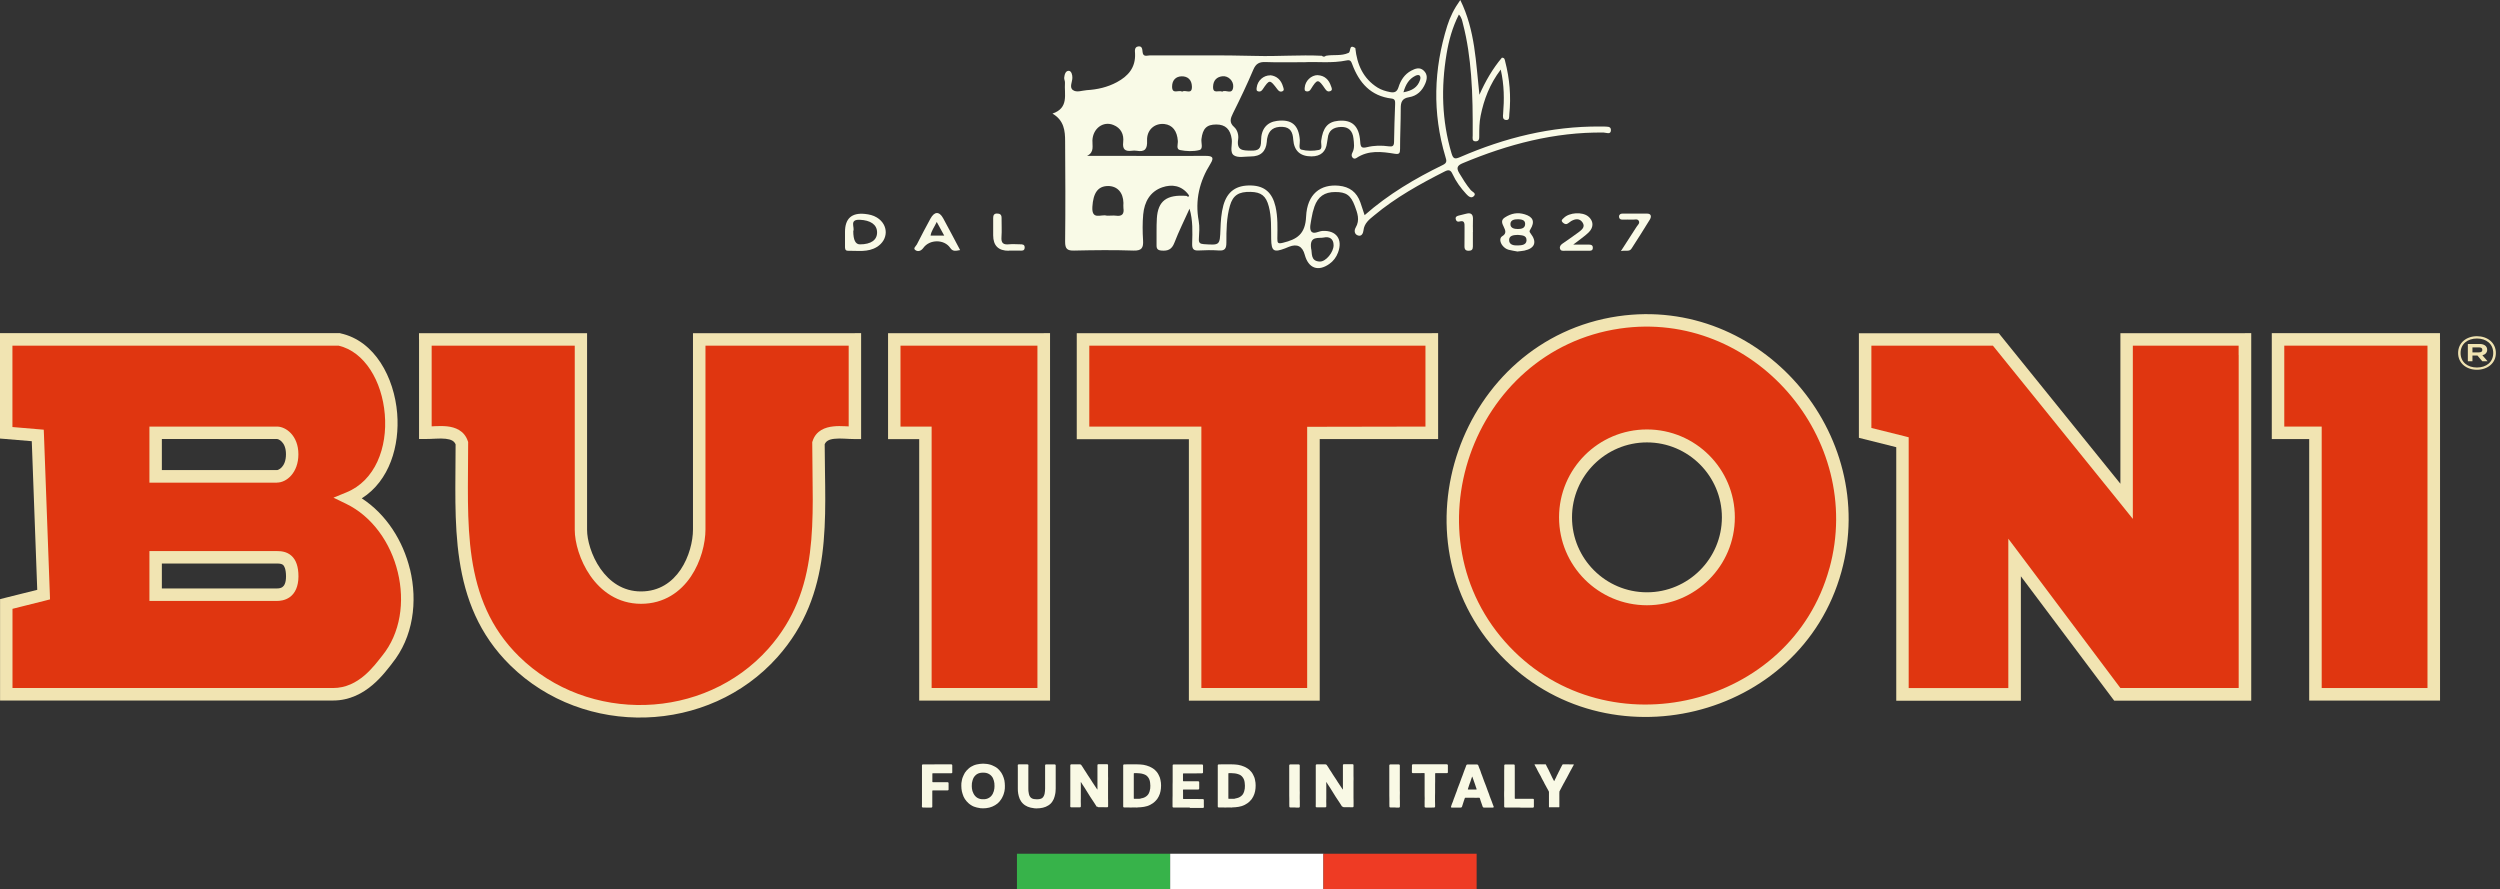 <?xml version="1.0" encoding="UTF-8"?>
<svg xmlns="http://www.w3.org/2000/svg" width="371" height="132" viewBox="0 0 371 132" fill="none">
  <rect x="0" y="0" width="371" height="132" fill="#333333" stroke="none"/>
  <g clip-path="url(#clip0_207_1690)">
    <path d="M201.13 7.138C201.383 9.585 202.297 11.656 204.425 12.995C204.997 13.349 205.648 13.544 206.313 13.669C206.93 13.784 207.319 13.646 207.536 12.947C207.856 11.906 208.441 11.014 209.425 10.487C210.031 10.167 210.693 9.915 211.29 10.487C211.862 11.036 211.805 11.688 211.52 12.375C211.063 13.484 210.261 14.241 209.117 14.423C208.088 14.583 207.859 15.132 207.871 16.081C207.871 18.094 207.769 20.097 207.769 22.11C207.769 22.75 207.644 22.922 206.992 22.82C205.036 22.5 203.068 22.248 201.273 23.462C201.078 23.586 200.861 23.564 200.713 23.381C200.531 23.152 200.563 22.902 200.691 22.66C201.058 21.973 200.931 21.229 200.851 20.519C200.726 19.443 200.141 18.804 199.01 18.839C197.911 18.874 197.144 19.318 197.032 20.544C197.01 20.762 196.952 20.966 196.93 21.174C196.77 22.522 196.003 23.202 194.629 23.209C192.944 23.209 192.04 22.378 191.917 20.714C191.85 19.663 191.528 18.884 190.316 18.826C189.023 18.769 188.281 19.306 188.051 20.532C188.016 20.704 188.006 20.874 187.994 21.046C187.864 22.503 187.06 23.227 185.581 23.219C184.747 23.219 183.728 23.459 183.121 23.059C182.447 22.612 182.904 21.481 182.789 20.647C182.594 19.193 181.862 18.474 180.501 18.474C179.06 18.474 178.488 19.068 178.293 20.647C178.226 21.206 178.603 22.11 177.984 22.27C177.08 22.5 176.051 22.453 175.124 22.27C174.495 22.155 174.827 21.389 174.792 20.922C174.689 19.436 174.003 18.541 172.789 18.404C171.348 18.254 170.156 19.273 170.226 20.864C170.284 22.133 169.884 22.58 168.693 22.375C168.453 22.33 168.188 22.34 167.939 22.375C166.99 22.49 166.555 22.18 166.68 21.106C166.817 19.94 166.348 18.991 165.226 18.544C163.715 17.927 162.194 19.058 162.115 20.822C162.08 21.633 162.434 22.607 161.313 23.132H166.907C170.888 23.132 174.882 23.167 178.863 23.132C179.834 23.132 180.259 23.292 179.639 24.288C178.004 26.895 177.317 29.7 177.889 32.8C178.049 33.669 177.956 34.595 177.911 35.487C177.889 36.071 178.116 36.184 178.633 36.231C181.036 36.391 181.023 36.413 181.115 34.023C181.16 32.822 181.23 31.633 181.55 30.467C182.134 28.396 183.473 27.448 185.703 27.527C187.671 27.595 188.803 28.591 189.285 30.649C189.639 32.205 189.582 33.796 189.559 35.374C189.547 36.084 189.652 36.209 190.394 36.026C192.452 35.522 193.71 34.768 193.825 32.148C193.975 28.796 195.953 27.298 198.688 27.56C200.279 27.72 201.343 28.509 201.88 30.042C202.084 30.637 202.279 31.231 202.509 31.93C206.055 28.809 210.001 26.486 214.132 24.473C214.797 24.153 214.659 23.799 214.499 23.262C212.554 16.753 212.749 10.267 214.774 3.826C215.186 2.522 215.781 1.299 216.707 0.005C218.928 4.513 219.017 9.293 219.544 14.063C220.436 12.05 221.512 10.185 222.884 8.561C223.318 8.561 223.296 8.881 223.363 9.098C224.037 11.683 224.255 14.316 223.98 16.98C223.945 17.323 224.06 17.872 223.475 17.805C222.961 17.747 223.028 17.278 223.063 16.891C223.236 14.763 223.236 12.657 222.709 10.325C221.073 12.488 220.214 14.753 219.724 17.188C219.529 18.159 219.519 19.143 219.519 20.127C219.519 20.517 219.542 20.962 219.005 20.974C218.398 20.986 218.548 20.459 218.548 20.127C218.56 17.13 218.548 14.133 218.308 11.146C218.103 8.584 217.759 6.044 217.107 3.551C216.992 3.117 216.947 2.637 216.5 2.155C215.538 4.053 215.001 5.999 214.669 8.012C213.845 12.977 213.96 17.885 215.401 22.735C215.663 23.639 215.938 23.626 216.695 23.307C223.331 20.434 230.204 18.719 237.459 18.776C237.631 18.776 237.791 18.764 237.963 18.776C238.398 18.821 239.072 18.674 239.062 19.303C239.062 20.035 238.353 19.68 237.986 19.67C230.688 19.578 223.79 21.409 217.084 24.211C216.25 24.553 216.088 24.92 216.557 25.697C217.084 26.578 217.609 27.435 218.273 28.224C218.478 28.464 219.12 28.671 218.743 29.083C218.343 29.518 217.909 29.141 217.576 28.774C216.765 27.892 216.065 26.933 215.563 25.844C215.289 25.237 215.004 25.135 214.42 25.432C210.736 27.298 207.122 29.298 203.918 31.975C203.208 32.56 202.454 33.119 202.339 34.196C202.294 34.595 202.077 35.122 201.537 34.95C200.978 34.778 200.931 34.196 201.183 33.771C201.847 32.65 201.435 31.608 201.058 30.579C200.451 28.956 199.764 28.486 198.128 28.496C196.572 28.496 195.588 29.171 195.061 30.659C194.867 31.219 194.719 31.803 194.627 32.398C194.535 33.027 194.295 33.816 194.547 34.273C194.889 34.867 195.656 34.308 196.24 34.273C198.298 34.148 199.307 35.509 198.563 37.477C198.301 38.174 197.876 38.746 197.269 39.171C195.598 40.349 194.17 39.81 193.63 37.822C193.288 36.541 192.507 36.141 191.285 36.621C191.09 36.701 190.896 36.793 190.701 36.861C189.02 37.502 188.675 37.273 188.643 35.477C188.608 33.853 188.713 32.218 188.288 30.627C187.876 29.071 187.167 28.511 185.588 28.476C183.838 28.431 182.969 28.968 182.522 30.524C182.007 32.31 181.995 34.163 181.995 35.991C181.995 36.85 181.8 37.238 180.886 37.17C179.879 37.103 178.873 37.113 177.866 37.17C177.055 37.215 176.895 36.883 176.917 36.119C176.962 34.425 177.042 32.722 176.528 30.971C175.773 32.652 174.937 34.311 174.275 36.039C173.885 37.045 173.291 37.263 172.354 37.183C171.805 37.138 171.622 36.92 171.632 36.394C171.655 35.067 171.598 33.739 171.677 32.413C171.837 29.805 173.141 28.844 176.093 29.073C176.208 29.176 176.345 29.246 176.46 29.108C176.483 29.073 176.393 28.936 176.345 28.846C175.316 27.52 173.92 27.313 172.489 27.795C170.671 28.424 169.824 29.957 169.652 31.821C169.537 33.089 169.55 34.383 169.63 35.664C169.697 36.786 169.435 37.22 168.211 37.185C165.281 37.083 162.342 37.118 159.402 37.185C158.396 37.208 158.054 36.955 158.064 35.846C158.121 30.881 158.099 25.929 158.064 20.964C158.064 19.408 157.914 17.865 156.188 16.858C158.67 16.011 157.916 13.986 158.041 12.293C158.064 12.04 157.904 11.778 157.926 11.538C157.971 11.081 158.121 10.487 158.613 10.509C159.003 10.532 159.15 11.116 159.14 11.538C159.14 12.155 158.661 12.944 159.21 13.357C159.769 13.781 160.584 13.427 161.28 13.379C162.849 13.287 164.357 12.944 165.753 12.19C167.412 11.299 168.546 10.027 168.441 7.935C168.418 7.535 168.338 6.985 168.898 6.893C169.505 6.791 169.515 7.305 169.562 7.74C169.642 8.516 170.259 8.219 170.648 8.219C175.888 8.254 181.138 8.152 186.378 8.299C189.637 8.392 192.899 8.117 196.158 8.277C196.363 8.449 196.557 8.459 196.765 8.277C197.874 8.072 199.042 8.344 200.106 7.855C200.519 7.717 200.129 6.493 201.09 7.11L201.135 7.145L201.13 7.138ZM193.466 9.231C191.325 9.231 189.564 9.276 187.814 9.208C186.9 9.173 186.383 9.426 185.996 10.33C185.069 12.525 184.04 14.678 182.976 16.806C182.586 17.595 182.382 18.189 183.171 18.876C183.628 19.288 183.835 20.032 183.743 20.662C183.481 22.355 184.43 22.333 185.631 22.355C186.752 22.378 187.142 22.093 187.142 20.892C187.142 19.096 188.046 18.124 189.51 17.939C191.695 17.665 192.736 18.556 192.896 20.799C192.931 21.291 192.656 22.093 193.126 22.205C193.95 22.422 194.887 22.422 195.733 22.25C196.318 22.135 196.008 21.359 196.065 20.889C196.318 18.956 197.027 18.074 198.605 17.927C200.641 17.732 201.705 18.694 201.855 21.016C201.9 21.841 202.059 22.035 202.861 21.841C203.925 21.578 205.024 21.566 206.11 21.716C206.625 21.783 206.865 21.693 206.877 21.076C206.9 19.201 206.97 17.325 207.037 15.437C207.049 15.015 207.037 14.683 206.51 14.625C203.433 14.258 201.695 12.303 200.663 9.513C200.514 9.113 200.389 8.849 199.862 8.963C197.619 9.433 195.354 9.113 193.478 9.238H193.466V9.231ZM164.477 32.008C164.854 32.008 165.231 31.963 165.609 32.008C166.49 32.133 166.855 31.778 166.717 30.877C166.682 30.624 166.717 30.362 166.717 30.11C166.682 28.566 165.813 27.617 164.452 27.605C162.909 27.605 162.232 28.656 162.107 30.704C161.992 32.73 163.411 31.756 164.222 31.998C164.302 32.02 164.395 31.998 164.475 31.998V32.01L164.477 32.008ZM194.564 36.858C194.759 37.5 194.415 38.769 195.858 38.814C196.762 38.849 197.916 37.407 197.906 36.389C197.906 35.404 197.242 35.072 196.475 35.245C195.698 35.417 194.312 34.925 194.564 36.846V36.858ZM181.373 13.614C181.852 13.202 182.894 14.186 183.009 12.892C183.088 12.023 182.277 11.221 181.418 11.314C180.584 11.406 180.057 11.908 180.022 12.825C179.964 14.038 180.903 13.329 181.383 13.614H181.37H181.373ZM175.426 13.614C175.873 13.224 176.925 14.163 176.88 12.825C176.845 11.841 176.263 11.304 175.346 11.326C174.5 11.349 173.95 11.898 173.94 12.812C173.918 14.093 174.924 13.282 175.426 13.601V13.614ZM208.281 13.694C209.527 13.464 210.374 12.985 210.741 11.853C210.821 11.601 210.833 11.294 210.603 11.166C210.466 11.086 210.191 11.166 210.019 11.259C209.105 11.716 208.6 12.517 208.268 13.706L208.281 13.694Z" fill="#F9FAE7"></path>
    <path d="M125.399 34.41C125.399 32.435 126.383 31.546 128.351 31.746C128.98 31.813 129.587 31.941 130.136 32.283C131.887 33.359 131.875 35.577 130.124 36.653C128.775 37.477 127.287 37.19 125.833 37.213C125.354 37.213 125.399 36.801 125.399 36.458V34.41ZM126.625 34.296C126.625 35.607 126.952 36.264 127.609 36.264C129.257 36.264 130.184 35.612 130.159 34.455C130.136 33.312 129.165 32.682 127.596 32.615C125.973 32.547 126.887 33.771 126.625 34.296Z" fill="#F9FAE7"></path>
    <path d="M225.141 37.315C224.774 37.248 224.317 37.178 223.872 37.063C223.505 36.96 223.198 36.731 222.958 36.423C222.603 35.966 222.489 35.315 222.936 35.05C224.297 34.248 222.054 33.104 223.303 32.283C224.264 31.653 225.213 31.481 226.265 31.803C227.524 32.18 227.811 32.902 227.111 34.033C226.939 34.308 226.939 34.376 227.134 34.628C228.13 35.909 227.786 36.848 226.22 37.19C225.9 37.258 225.555 37.27 225.143 37.328V37.315H225.141ZM225.243 34.858C224.671 34.88 223.975 34.915 223.952 35.589C223.93 36.356 224.661 36.448 225.256 36.423C225.793 36.411 226.502 36.353 226.537 35.692C226.572 34.88 225.815 34.925 225.243 34.858ZM225.348 32.535C224.799 32.535 224.192 32.592 224.147 33.209C224.102 33.861 224.741 33.986 225.233 33.986C225.725 33.986 226.332 33.906 226.332 33.232C226.332 32.625 225.795 32.567 225.348 32.535Z" fill="#F9FAE7"></path>
    <path d="M142.491 37.11C141.852 37.225 141.405 37.373 141.015 36.791C140.134 35.487 137.961 35.487 137.022 36.791C136.712 37.215 136.313 37.362 135.945 37.18C135.373 36.893 135.923 36.551 136.06 36.276C136.712 34.995 137.386 33.714 138.073 32.455C138.668 31.356 139.389 31.334 139.971 32.398C140.806 33.919 141.595 35.452 142.489 37.123V37.11H142.491ZM140.121 34.96C139.709 34.206 139.399 33.644 139.012 32.934C138.645 33.736 138.211 34.238 138.098 34.96H140.124H140.121Z" fill="#F9FAE7"></path>
    <path d="M233.458 36.299H235.78C236.09 36.299 236.387 36.356 236.375 36.778C236.375 37.213 236.067 37.213 235.758 37.213H232.234C231.949 37.213 231.604 37.28 231.502 36.893C231.422 36.561 231.617 36.334 231.879 36.149C232.681 35.589 233.48 35.05 234.259 34.468C234.716 34.113 235.311 33.691 234.841 33.004C234.407 32.362 233.755 32.467 233.16 32.81C232.943 32.934 232.758 33.142 232.531 33.232C232.279 33.324 232.039 33.152 231.867 32.969C231.614 32.682 231.889 32.522 232.061 32.352C232.873 31.518 234.819 31.404 235.698 32.123C236.475 32.762 236.554 33.691 235.778 34.468C235.161 35.075 234.417 35.554 233.455 36.309V36.296L233.458 36.299Z" fill="#F9FAE7"></path>
    <path d="M149.709 37.213C148.161 37.22 147.387 36.453 147.387 34.913V32.362C147.387 31.963 147.502 31.698 147.936 31.688C148.383 31.688 148.645 31.838 148.633 32.352C148.62 33.292 148.69 34.228 148.62 35.155C148.541 36.094 148.908 36.343 149.752 36.254C150.289 36.196 150.838 36.254 151.375 36.254C151.707 36.254 152.085 36.254 152.062 36.758C152.04 37.263 151.64 37.193 151.318 37.193H149.694L149.707 37.215L149.709 37.213Z" fill="#F9FAE7"></path>
    <path d="M240.538 37.27C241.442 35.874 242.162 34.775 242.861 33.666C243.033 33.392 243.398 33.129 243.193 32.775C242.998 32.432 242.586 32.615 242.267 32.592C241.762 32.57 241.26 32.592 240.756 32.592C240.471 32.592 240.264 32.467 240.264 32.145C240.264 31.823 240.493 31.698 240.768 31.698H244.417C245.104 31.698 245.069 32.203 244.839 32.58C243.96 34.033 243.031 35.462 242.117 36.893C241.785 37.407 241.283 37.098 240.538 37.26V37.273V37.27Z" fill="#F9FAE7"></path>
    <path d="M218.575 34.41V36.583C218.575 37.008 218.415 37.2 217.99 37.213C217.511 37.225 217.316 37.018 217.326 36.538C217.348 35.599 217.326 34.663 217.338 33.724C217.338 33.187 217.383 32.637 216.562 32.877C216.274 32.957 216.082 32.797 216.025 32.5C215.967 32.158 216.207 32.065 216.459 31.995C216.826 31.903 217.191 31.823 217.558 31.721C218.347 31.503 218.635 31.836 218.587 32.635C218.552 33.229 218.587 33.824 218.587 34.42H218.565L218.577 34.408L218.575 34.41Z" fill="#F9FAE7"></path>
    <path d="M188.523 11.164C189.494 11.279 190.124 11.873 190.411 12.88C190.478 13.119 190.628 13.394 190.319 13.544C190.031 13.681 189.804 13.566 189.587 13.282C188.43 11.748 188.408 11.748 187.367 13.282C187.194 13.534 186.999 13.624 186.75 13.569C186.407 13.502 186.462 13.237 186.497 12.975C186.622 11.968 187.491 11.166 188.523 11.179V11.166V11.164Z" fill="#F9FAE7"></path>
    <path d="M195.535 11.154C196.587 11.211 197.206 11.828 197.526 12.79C197.618 13.052 197.813 13.384 197.389 13.534C197.079 13.649 196.874 13.511 196.667 13.214C195.615 11.671 195.5 11.671 194.516 13.249C194.357 13.511 194.174 13.591 193.91 13.559C193.555 13.514 193.6 13.249 193.622 12.987C193.702 12.003 194.571 11.156 195.543 11.146L195.53 11.159L195.535 11.154Z" fill="#F9FAE7"></path>
  </g>
  <g clip-path="url(#clip1_207_1690)">
    <path d="M41.114 82.712H23.098V88.256H41.114C41.72 88.256 43.36 88.111 43.36 85.539C43.36 82.968 42.122 82.712 41.114 82.712ZM23.107 70.693H41.122C41.908 70.693 43.369 69.753 43.369 67.413C43.369 65.072 41.823 64.227 41.122 64.227H23.107V70.693ZM50.356 50.371C59.334 52.319 61.367 70.018 51.766 73.93C60.12 77.962 63.34 90.656 57.446 97.891C56.387 99.19 53.799 103.025 49.434 103.025H0.931V89.622L6.475 88.239L5.604 64.611L0.923 64.21V50.363H50.365L50.356 50.371Z" fill="#E03610"></path>
    <path d="M296.199 50.371L315.598 74.392V50.371H333.152V103.034H314.214L298.966 82.712V103.034H282.335V65.619L276.791 64.235V50.371H296.19H296.199Z" fill="#E03610"></path>
    <path d="M240.256 47.851C217.483 51.183 207.42 79.825 223.351 96.61C238.556 112.644 266.506 105.929 272.375 84.591C277.85 64.697 260.74 44.853 240.248 47.843L240.256 47.851ZM244.502 88.768C237.736 88.768 232.252 83.284 232.252 76.519C232.252 69.753 237.736 64.269 244.502 64.269C251.267 64.269 256.751 69.753 256.751 76.519C256.751 83.284 251.267 88.768 244.502 88.768Z" fill="#E03610"></path>
    <path d="M86.225 50.371V78.629C86.225 81.994 88.975 88.683 95.143 88.683C101.31 88.683 103.77 82.37 103.77 78.56V50.371H126.868V64.227C125.066 64.244 122.162 63.62 121.453 65.747C121.453 77.023 122.794 87.786 114.704 96.875C104.804 107.98 86.968 108.466 76.384 98.079C67.381 89.255 68.568 77.365 68.543 65.73C67.834 63.603 64.929 64.235 63.127 64.21V50.363H86.225V50.371Z" fill="#E03610"></path>
    <path d="M212.46 50.371V64.235H196.29L194.906 64.252V103.034H177.352V64.235H160.721V50.371H212.46Z" fill="#E03610"></path>
    <path d="M361.162 50.371V103.034H343.608V64.235H338.064V50.371H361.162Z" fill="#E03610"></path>
    <path d="M154.887 50.371V103.034H137.332V64.235H132.72V50.371H154.887Z" fill="#E03610"></path>
    <path d="M41.113 71.616C42.523 71.616 44.282 70.155 44.282 67.413C44.282 64.603 42.386 63.304 41.122 63.304H23.106H22.175V70.693V71.624H41.113V71.616ZM24.02 65.149H41.122C41.122 65.149 41.147 65.149 41.19 65.166C41.241 65.166 41.301 65.2 41.37 65.226C41.515 65.286 41.677 65.406 41.831 65.568C42.138 65.884 42.437 66.456 42.437 67.404C42.437 69.352 41.276 69.762 41.113 69.762H24.02V65.141V65.149Z" fill="#F1E4B2"></path>
    <path d="M60.837 84.48C59.812 80.26 57.326 76.314 53.687 73.956C57.822 71.342 59.334 66.123 58.941 61.339C58.505 56.018 55.626 50.585 50.552 49.474L50.458 49.44H50.356H0.931H0V50.371V65.081L0.846 65.149L4.715 65.474L5.527 87.53L0.709 88.734L0.009 88.913V103.956H0.94H49.442C51.911 103.956 53.858 102.863 55.285 101.65C56.694 100.462 57.685 99.07 58.172 98.472H58.163C61.333 94.568 61.999 89.272 60.846 84.48H60.837ZM56.72 97.31C56.156 98.011 55.31 99.19 54.08 100.24C52.859 101.282 51.321 102.103 49.433 102.103H1.854V90.349L6.697 89.135L7.423 88.948L7.397 88.196L6.526 64.577L6.492 63.765L5.681 63.697L1.845 63.372V51.294H50.245C54.097 52.191 56.694 56.539 57.104 61.485C57.523 66.439 55.678 71.325 51.407 73.068L49.485 73.854L51.355 74.759C55.233 76.63 57.984 80.551 59.035 84.924C60.094 89.298 59.436 93.97 56.72 97.31Z" fill="#F1E4B2"></path>
    <path d="M44.291 85.539C44.291 84.138 43.958 83.096 43.24 82.464C42.54 81.841 41.677 81.781 41.122 81.781H23.106H22.175V89.178H41.113C41.472 89.178 42.283 89.135 43.018 88.606C43.795 88.034 44.282 87.034 44.291 85.556V85.539ZM41.925 87.111C41.686 87.29 41.352 87.325 41.105 87.325H24.02V83.626H41.113C41.566 83.626 41.839 83.694 42.01 83.839C42.164 83.976 42.437 84.378 42.446 85.531C42.446 86.599 42.121 86.966 41.925 87.103V87.111Z" fill="#F1E4B2"></path>
    <path d="M333.152 49.449H315.598H314.667V50.38V71.786L296.908 49.807L296.626 49.457H296.19H276.791H275.86V50.388V64.252V64.97L276.56 65.149L281.404 66.362V103.059V103.99H282.335H298.966H299.897V85.522L313.471 103.614L313.753 103.982H333.152H334.083V103.051V50.371V49.44H333.152V49.449ZM332.221 52.678V102.103H314.667L299.692 82.148L298.035 79.944V82.72V102.111H283.249V64.893L282.548 64.713L277.713 63.509V51.294H295.746L314.872 74.964L316.512 77.006V74.392V51.294H332.212V52.678H332.221Z" fill="#F1E4B2"></path>
    <path d="M244.408 63.731C237.207 63.731 231.364 69.574 231.364 76.775C231.364 83.976 237.207 89.819 244.408 89.819C251.609 89.819 257.451 83.976 257.451 76.775C257.451 69.574 251.609 63.731 244.408 63.731ZM244.408 87.897C238.274 87.897 233.286 82.908 233.286 76.775C233.286 70.642 238.274 65.653 244.408 65.653C250.541 65.653 255.529 70.642 255.529 76.775C255.529 82.908 250.541 87.897 244.408 87.897Z" fill="#F1E4B2"></path>
    <path d="M240.12 46.929C216.621 50.38 206.242 79.901 222.677 97.234C238.369 113.788 267.207 106.878 273.272 84.83C278.927 64.312 261.296 43.845 240.128 46.929H240.12ZM271.478 84.343C265.806 104.973 238.736 111.499 224.018 95.969C208.608 79.731 218.346 51.986 240.393 48.757C260.203 45.87 276.783 65.081 271.487 84.343H271.478Z" fill="#F1E4B2"></path>
    <path d="M212.452 49.449H160.721H159.79V50.38V64.244V65.175H160.721H176.43V103.051V103.982H177.361H194.915H195.846V103.051V65.158H196.324H212.486H213.417V64.227V50.371V49.44H212.477L212.452 49.449ZM211.538 63.304L193.984 63.338V102.103H178.283V63.304H161.652V51.294H211.538V63.304Z" fill="#F1E4B2"></path>
    <path d="M362.093 50.371V49.44H361.162H338.064H337.133V65.158H338.064H342.685V103.034V103.965H343.616H361.17H362.101V103.034V50.371H362.093ZM360.239 102.103H344.539V63.304H338.986V51.294H360.239V102.103Z" fill="#F1E4B2"></path>
    <path d="M154.886 49.449H132.719H131.788V50.38V65.166H132.719H136.409V103.042V103.973H137.34H154.895H155.826V103.042V50.371V49.44H154.895L154.886 49.449ZM153.955 102.103H138.254V63.304H133.633V51.294H153.955V102.103Z" fill="#F1E4B2"></path>
    <path d="M126.868 49.449H103.77H102.839V50.38V78.569C102.839 80.303 102.275 82.652 101.002 84.54C99.747 86.394 97.833 87.769 95.125 87.769C92.426 87.769 90.453 86.317 89.103 84.395C87.745 82.447 87.121 80.115 87.121 78.629V49.449H86.199H85.268H63.109H62.178V50.38H63.109H62.187V64.235V65.149H63.109C63.588 65.149 64.168 65.124 64.672 65.098C65.202 65.072 65.698 65.064 66.142 65.115C66.979 65.209 67.406 65.457 67.611 65.944C67.62 71.633 67.338 77.552 68.183 83.105C69.038 88.777 71.053 94.15 75.735 98.745C86.694 109.509 105.137 109.005 115.387 97.498C123.716 88.128 122.4 76.963 122.383 65.927C122.588 65.457 123.007 65.2 123.844 65.115C124.288 65.064 124.784 65.072 125.313 65.098C125.809 65.124 126.372 65.158 126.859 65.158H127.79V49.44H126.859L126.868 49.449ZM125.954 63.279C125.774 63.27 125.604 63.261 125.407 63.253C124.86 63.227 124.245 63.21 123.656 63.279C122.469 63.407 121.102 63.876 120.589 65.457L120.538 65.611V65.764C120.538 77.211 121.794 87.513 114.02 96.268C104.479 106.963 87.258 107.441 77.042 97.43C72.728 93.202 70.84 88.23 70.02 82.831C69.208 77.399 69.482 71.624 69.473 65.747V65.593L69.422 65.448C68.892 63.876 67.526 63.398 66.347 63.27C65.757 63.21 65.142 63.219 64.596 63.244C64.399 63.244 64.228 63.261 64.058 63.27V51.294H85.293V78.62C85.293 80.499 86.045 83.199 87.6 85.437C89.18 87.709 91.657 89.597 95.125 89.605C98.568 89.605 101.011 87.811 102.531 85.556C104.026 83.335 104.692 80.619 104.692 78.552V51.294H125.945V63.27L125.954 63.279Z" fill="#F1E4B2"></path>
    <path d="M370.388 52.387C370.388 53.933 369.106 54.873 367.577 54.873C366.048 54.873 364.784 53.933 364.784 52.387C364.784 50.841 366.04 49.893 367.577 49.893C369.115 49.893 370.388 50.833 370.388 52.387ZM369.995 52.387C369.995 51.012 368.936 50.235 367.577 50.235C366.219 50.235 365.151 51.012 365.151 52.387C365.151 53.763 366.211 54.54 367.577 54.54C368.944 54.54 369.995 53.754 369.995 52.387ZM368.38 52.712L369.158 53.609H368.372L367.654 52.763H366.911V53.609H366.228V51.046H367.97C368.62 51.046 369.098 51.337 369.098 51.909C369.098 52.336 368.808 52.618 368.38 52.72V52.712ZM366.911 52.293H367.842C368.192 52.293 368.38 52.191 368.38 51.926C368.38 51.644 368.192 51.55 367.842 51.55H366.911V52.293Z" fill="#F1E4B2"></path>
  </g>
  <g clip-path="url(#clip2_207_1690)">
    <path d="M137.387 119.836C137.179 119.836 137.179 119.836 136.96 119.836C136.88 119.836 136.811 119.785 136.811 119.725C136.811 119.52 136.82 119.52 136.82 119.315V118.905C136.82 118.7 136.82 118.7 136.82 118.495C136.82 118.29 136.82 118.29 136.82 118.085C136.82 117.88 136.82 117.88 136.82 117.675V117.265C136.82 117.06 136.82 117.06 136.82 116.855C136.82 116.65 136.82 116.65 136.82 116.445C136.82 116.24 136.82 116.24 136.82 116.035V115.625C136.82 115.42 136.82 115.42 136.82 115.215C136.82 115.01 136.82 115.01 136.82 114.805C136.82 114.6 136.82 114.6 136.82 114.395C136.82 114.19 136.82 114.19 136.82 113.985C136.82 113.78 136.82 113.78 136.82 113.575C136.811 113.489 136.88 113.438 136.96 113.438C137.198 113.438 137.198 113.438 137.447 113.438C137.656 113.438 137.676 113.438 137.885 113.438C138.134 113.438 138.134 113.438 138.372 113.438C138.611 113.438 138.611 113.429 138.84 113.429C139.069 113.429 139.078 113.429 139.307 113.429C139.536 113.429 139.546 113.429 139.775 113.429C140.004 113.429 140.014 113.429 140.242 113.429C140.471 113.429 140.481 113.429 140.71 113.429C140.939 113.429 140.949 113.429 141.177 113.429C141.257 113.429 141.317 113.489 141.317 113.557V113.916C141.317 114.096 141.317 114.096 141.317 114.275C141.317 114.454 141.317 114.454 141.317 114.634C141.317 114.702 141.247 114.753 141.177 114.753C140.949 114.753 140.949 114.753 140.72 114.753C140.491 114.753 140.491 114.753 140.262 114.753C140.033 114.753 140.033 114.753 139.805 114.753C139.576 114.753 139.576 114.753 139.347 114.753H138.889C138.661 114.753 138.661 114.753 138.432 114.753C138.392 114.753 138.362 114.779 138.362 114.813C138.362 115.018 138.362 115.018 138.362 115.215C138.362 115.411 138.362 115.42 138.362 115.616C138.362 115.813 138.362 115.821 138.362 116.018C138.362 116.052 138.402 116.077 138.442 116.077C138.661 116.077 138.661 116.077 138.88 116.077C139.098 116.077 139.098 116.077 139.317 116.077C139.536 116.077 139.536 116.077 139.755 116.077C139.974 116.077 139.974 116.077 140.193 116.077C140.411 116.077 140.411 116.077 140.63 116.077C140.71 116.077 140.769 116.129 140.769 116.197C140.769 116.453 140.769 116.436 140.769 116.718C140.769 116.932 140.769 116.94 140.769 117.171C140.769 117.239 140.7 117.299 140.62 117.299C140.401 117.299 140.401 117.299 140.183 117.299C139.964 117.299 139.964 117.299 139.745 117.299C139.526 117.299 139.526 117.299 139.307 117.299C139.088 117.299 139.088 117.299 138.87 117.299C138.651 117.299 138.651 117.299 138.432 117.299C138.392 117.299 138.352 117.333 138.352 117.367C138.352 117.564 138.352 117.564 138.352 117.76C138.352 117.957 138.352 117.957 138.352 118.153V118.546C138.352 118.743 138.352 118.743 138.352 118.939C138.352 119.136 138.352 119.136 138.352 119.332C138.352 119.528 138.352 119.528 138.352 119.725C138.352 119.793 138.293 119.845 138.213 119.845C138.004 119.845 138.004 119.845 137.785 119.845C137.567 119.845 137.576 119.845 137.358 119.845L137.387 119.836Z" fill="#F9F9E5"></path>
    <path d="M145.425 119.921C145.266 119.904 145.107 119.87 144.968 119.836C144.809 119.793 144.66 119.751 144.52 119.699C144.381 119.64 144.242 119.571 144.112 119.486C143.983 119.409 143.864 119.315 143.754 119.221C143.645 119.127 143.545 119.024 143.446 118.913C143.356 118.802 143.267 118.691 143.187 118.572C143.108 118.452 143.048 118.333 142.988 118.204C142.929 118.076 142.889 117.948 142.849 117.82C142.809 117.692 142.77 117.564 142.74 117.427C142.71 117.299 142.7 117.162 142.68 117.026C142.67 116.889 142.66 116.752 142.66 116.616C142.66 116.479 142.66 116.342 142.67 116.214C142.68 116.077 142.71 115.941 142.74 115.813C142.77 115.676 142.789 115.548 142.839 115.42C142.879 115.292 142.939 115.163 142.998 115.044C143.058 114.916 143.118 114.796 143.187 114.677C143.267 114.557 143.356 114.446 143.446 114.343C143.545 114.232 143.645 114.138 143.754 114.044C143.864 113.95 143.983 113.856 144.112 113.78C144.242 113.703 144.381 113.634 144.52 113.575C144.66 113.515 144.809 113.481 144.968 113.438C145.117 113.404 145.266 113.378 145.425 113.361C145.575 113.344 145.734 113.327 145.893 113.327C146.052 113.327 146.211 113.344 146.36 113.361C146.52 113.378 146.679 113.395 146.818 113.438C146.977 113.472 147.116 113.523 147.256 113.583C147.405 113.643 147.534 113.703 147.664 113.78C147.793 113.856 147.922 113.933 148.032 114.027C148.141 114.121 148.24 114.224 148.34 114.335C148.429 114.437 148.519 114.557 148.599 114.677C148.678 114.796 148.738 114.916 148.798 115.044C148.857 115.163 148.897 115.292 148.947 115.428C148.987 115.556 149.026 115.685 149.056 115.821C149.086 115.949 149.096 116.086 149.106 116.223C149.116 116.351 149.126 116.487 149.126 116.624C149.126 116.761 149.126 116.897 149.116 117.034C149.106 117.171 149.086 117.308 149.056 117.444C149.026 117.581 148.987 117.709 148.947 117.837C148.907 117.974 148.847 118.102 148.788 118.222C148.728 118.35 148.668 118.478 148.589 118.589C148.509 118.708 148.429 118.828 148.34 118.931C148.24 119.042 148.141 119.144 148.032 119.238C147.922 119.332 147.793 119.417 147.664 119.494C147.534 119.571 147.395 119.64 147.256 119.699C147.116 119.759 146.967 119.81 146.818 119.845C146.669 119.879 146.52 119.913 146.351 119.93C146.201 119.947 146.042 119.956 145.873 119.956C145.704 119.956 145.555 119.947 145.396 119.93L145.425 119.921ZM146.36 118.563C146.52 118.529 146.659 118.461 146.778 118.392C146.908 118.315 147.017 118.222 147.107 118.119C147.196 118.017 147.276 117.897 147.335 117.777C147.395 117.649 147.445 117.53 147.484 117.401C147.524 117.265 147.554 117.128 147.564 117.009C147.584 116.872 147.584 116.752 147.584 116.658C147.584 116.539 147.584 116.394 147.564 116.223C147.544 116.103 147.524 115.966 147.484 115.838C147.445 115.71 147.405 115.591 147.345 115.462C147.286 115.343 147.196 115.232 147.107 115.129C147.017 115.027 146.898 114.941 146.768 114.864C146.649 114.796 146.51 114.736 146.351 114.702C146.211 114.677 146.062 114.659 145.893 114.659C145.724 114.659 145.575 114.677 145.445 114.702C145.286 114.736 145.147 114.788 145.028 114.856C144.898 114.933 144.789 115.018 144.699 115.121C144.61 115.223 144.52 115.334 144.461 115.454C144.401 115.573 144.361 115.702 144.321 115.83C144.282 115.966 144.252 116.095 144.232 116.214C144.212 116.385 144.212 116.547 144.212 116.658C144.212 116.752 144.212 116.872 144.232 117C144.252 117.12 144.272 117.256 144.311 117.393C144.351 117.521 144.401 117.641 144.471 117.769C144.53 117.888 144.61 118.008 144.699 118.11C144.789 118.213 144.898 118.315 145.028 118.392C145.147 118.461 145.286 118.52 145.445 118.563C145.585 118.597 145.734 118.606 145.903 118.606C146.072 118.606 146.231 118.606 146.36 118.563Z" fill="#F9F9E5"></path>
    <path d="M153.393 119.93C153.243 119.913 153.094 119.887 152.945 119.853C152.796 119.819 152.657 119.776 152.517 119.716C152.378 119.657 152.249 119.588 152.129 119.511C152.01 119.434 151.901 119.349 151.791 119.238C151.692 119.144 151.602 119.033 151.523 118.913C151.453 118.802 151.383 118.691 151.324 118.555C151.274 118.435 151.234 118.307 151.194 118.179C151.155 118.059 151.125 117.931 151.105 117.794C151.085 117.666 151.065 117.538 151.055 117.401C151.055 117.273 151.045 117.145 151.045 117.009V116.624C151.045 116.436 151.045 116.436 151.045 116.24C151.045 116.043 151.045 116.043 151.045 115.855C151.045 115.667 151.045 115.667 151.045 115.471C151.045 115.274 151.045 115.283 151.045 115.087C151.045 114.89 151.045 114.899 151.045 114.702C151.045 114.506 151.045 114.506 151.045 114.318C151.045 114.13 151.045 114.121 151.045 113.933C151.045 113.745 151.035 113.745 151.035 113.549C151.035 113.481 151.105 113.429 151.184 113.429C151.393 113.429 151.393 113.429 151.612 113.429C151.831 113.429 151.821 113.429 152.04 113.429C152.259 113.429 152.249 113.429 152.468 113.429C152.547 113.429 152.617 113.481 152.617 113.549C152.617 113.737 152.607 113.737 152.607 113.933C152.607 114.13 152.607 114.121 152.607 114.318C152.607 114.514 152.607 114.514 152.607 114.702C152.607 114.89 152.607 114.89 152.607 115.087C152.607 115.283 152.607 115.274 152.607 115.471C152.607 115.667 152.607 115.659 152.607 115.855C152.607 116.052 152.607 116.043 152.607 116.24C152.607 116.436 152.607 116.428 152.607 116.624C152.607 116.821 152.607 116.812 152.607 117.009C152.607 117.145 152.607 117.265 152.617 117.384C152.627 117.521 152.657 117.641 152.676 117.752C152.706 117.888 152.736 118.016 152.786 118.11C152.855 118.247 152.935 118.341 153.035 118.418C153.144 118.503 153.283 118.546 153.422 118.58C153.562 118.606 153.701 118.614 153.85 118.614C153.999 118.614 154.149 118.606 154.278 118.58C154.417 118.555 154.556 118.512 154.666 118.427C154.755 118.358 154.835 118.247 154.905 118.119C154.954 118.016 154.994 117.905 155.024 117.76C155.044 117.649 155.064 117.53 155.074 117.393C155.074 117.282 155.094 117.154 155.094 117.017C155.094 116.906 155.094 116.855 155.094 116.804C155.094 116.436 155.094 116.487 155.094 116.248C155.094 116.06 155.094 116.06 155.094 115.864C155.094 115.667 155.094 115.676 155.094 115.479C155.094 115.283 155.094 115.292 155.094 115.095C155.094 114.899 155.094 114.907 155.094 114.711C155.094 114.514 155.094 114.523 155.094 114.326V113.942C155.094 113.754 155.094 113.754 155.094 113.557C155.094 113.489 155.163 113.438 155.243 113.438C155.452 113.438 155.452 113.438 155.671 113.438C155.889 113.438 155.879 113.438 156.098 113.438C156.317 113.438 156.307 113.438 156.526 113.438C156.606 113.438 156.665 113.498 156.665 113.566V113.95C156.665 114.138 156.665 114.138 156.665 114.335C156.665 114.531 156.665 114.531 156.665 114.719C156.665 114.907 156.665 114.907 156.665 115.104C156.665 115.3 156.665 115.292 156.665 115.488C156.665 115.684 156.665 115.676 156.665 115.872C156.665 116.069 156.665 116.06 156.665 116.257C156.665 116.453 156.665 116.445 156.665 116.641C156.665 116.838 156.665 116.838 156.665 117.026C156.665 117.162 156.665 117.29 156.645 117.419C156.645 117.555 156.615 117.683 156.596 117.811C156.576 117.948 156.546 118.076 156.506 118.196C156.466 118.324 156.426 118.452 156.377 118.572C156.317 118.7 156.247 118.819 156.178 118.931C156.098 119.05 156.019 119.161 155.919 119.255C155.82 119.358 155.7 119.443 155.581 119.52C155.462 119.597 155.332 119.665 155.193 119.725C155.064 119.776 154.915 119.819 154.765 119.862C154.626 119.896 154.477 119.921 154.318 119.938C154.168 119.956 154.019 119.964 153.86 119.964C153.711 119.964 153.552 119.964 153.403 119.938L153.393 119.93Z" fill="#F9F9E5"></path>
    <path d="M162.753 119.725C162.633 119.546 162.643 119.537 162.524 119.358C162.405 119.178 162.405 119.178 162.285 118.99C162.166 118.802 162.166 118.811 162.047 118.632C161.927 118.452 161.927 118.452 161.808 118.273C161.688 118.093 161.698 118.093 161.579 117.905C161.46 117.718 161.47 117.718 161.35 117.538C161.231 117.359 161.231 117.359 161.122 117.171C161.002 116.991 161.002 116.991 160.893 116.804C160.783 116.616 160.763 116.624 160.654 116.445C160.545 116.265 160.545 116.265 160.425 116.077C160.425 116.06 160.385 116.077 160.385 116.077C160.385 116.274 160.395 116.274 160.395 116.479C160.395 116.684 160.395 116.675 160.395 116.88C160.395 117.085 160.395 117.077 160.395 117.282C160.395 117.487 160.395 117.478 160.395 117.683C160.395 117.888 160.395 117.88 160.395 118.085C160.395 118.29 160.395 118.281 160.395 118.486C160.395 118.691 160.385 118.683 160.385 118.888C160.385 119.093 160.395 119.084 160.395 119.289C160.395 119.494 160.395 119.486 160.395 119.691C160.395 119.759 160.336 119.81 160.256 119.81C160.117 119.81 159.974 119.81 159.828 119.81C159.619 119.81 159.619 119.81 159.401 119.81C159.182 119.81 159.192 119.81 158.973 119.81C158.893 119.81 158.824 119.759 158.824 119.699C158.824 119.494 158.834 119.494 158.834 119.289C158.834 119.084 158.834 119.084 158.834 118.879C158.834 118.674 158.834 118.674 158.834 118.469C158.834 118.264 158.834 118.264 158.834 118.059C158.834 117.854 158.834 117.854 158.834 117.649C158.834 117.444 158.834 117.444 158.834 117.239C158.834 117.034 158.834 117.034 158.834 116.829C158.834 116.624 158.834 116.624 158.834 116.419C158.834 116.214 158.834 116.214 158.834 116.009C158.834 115.804 158.834 115.804 158.834 115.599C158.834 115.394 158.834 115.394 158.834 115.189C158.834 114.984 158.834 114.984 158.834 114.779C158.834 114.574 158.834 114.574 158.834 114.369C158.834 114.164 158.834 114.164 158.834 113.959C158.834 113.754 158.834 113.754 158.834 113.549C158.834 113.481 158.893 113.429 158.973 113.429C159.182 113.429 159.182 113.429 159.401 113.429C159.619 113.429 159.61 113.429 159.828 113.429C160.047 113.429 160.037 113.429 160.256 113.429C160.346 113.429 160.425 113.472 160.465 113.532C160.584 113.711 160.584 113.711 160.704 113.891C160.823 114.07 160.813 114.079 160.933 114.258C161.052 114.437 161.052 114.437 161.171 114.617C161.291 114.796 161.281 114.805 161.4 114.984C161.519 115.163 161.519 115.163 161.639 115.343C161.758 115.522 161.758 115.522 161.877 115.702C161.997 115.881 161.987 115.881 162.106 116.069C162.226 116.248 162.226 116.248 162.345 116.428C162.464 116.607 162.464 116.607 162.584 116.786C162.703 116.966 162.703 116.966 162.822 117.145C162.822 117.162 162.862 117.154 162.862 117.145C162.862 116.94 162.862 116.949 162.862 116.718C162.862 116.547 162.862 116.539 162.862 116.342C162.862 116.146 162.862 116.146 162.862 115.941C162.862 115.736 162.862 115.744 162.862 115.539C162.862 115.334 162.862 115.343 162.862 115.138C162.862 114.933 162.862 114.933 162.862 114.736C162.862 114.54 162.862 114.54 162.862 114.335C162.862 114.13 162.862 114.138 162.862 113.933C162.862 113.728 162.862 113.737 162.862 113.532C162.862 113.464 162.932 113.404 163.011 113.404C163.22 113.404 163.22 113.404 163.439 113.404C163.658 113.404 163.648 113.404 163.867 113.404C164.086 113.404 164.076 113.404 164.295 113.404C164.374 113.404 164.434 113.455 164.434 113.523C164.434 113.728 164.434 113.728 164.434 113.933C164.434 114.138 164.434 114.138 164.434 114.343C164.434 114.548 164.434 114.548 164.434 114.753C164.434 114.958 164.434 114.958 164.434 115.163C164.434 115.368 164.444 115.368 164.444 115.573C164.444 115.778 164.434 115.778 164.434 115.983C164.434 116.188 164.434 116.188 164.434 116.393C164.434 116.599 164.434 116.599 164.434 116.804C164.434 117.009 164.434 117.009 164.434 117.214C164.434 117.419 164.434 117.419 164.434 117.624C164.434 117.829 164.434 117.829 164.434 118.034C164.434 118.239 164.434 118.239 164.434 118.444C164.434 118.649 164.444 118.649 164.444 118.854C164.444 119.059 164.444 119.059 164.444 119.264C164.444 119.469 164.444 119.469 164.444 119.674C164.444 119.742 164.384 119.802 164.305 119.802C164.096 119.802 164.096 119.793 163.877 119.793C163.658 119.793 163.668 119.793 163.449 119.793C163.23 119.793 163.24 119.793 163.021 119.793C162.932 119.793 162.852 119.742 162.813 119.682L162.753 119.725Z" fill="#F9F9E5"></path>
    <path d="M168.771 119.836C168.522 119.836 168.522 119.827 168.284 119.827C168.045 119.827 168.035 119.836 167.796 119.836C167.557 119.836 167.548 119.827 167.309 119.827H166.821C166.742 119.827 166.682 119.776 166.682 119.708C166.682 119.503 166.682 119.503 166.682 119.298C166.682 119.093 166.682 119.093 166.682 118.888V118.478C166.682 118.273 166.682 118.273 166.682 118.068C166.682 117.863 166.682 117.863 166.682 117.658C166.682 117.453 166.682 117.453 166.682 117.248C166.682 117.043 166.682 117.043 166.682 116.838C166.682 116.633 166.682 116.633 166.682 116.428C166.682 116.223 166.682 116.223 166.682 116.018C166.682 115.813 166.682 115.813 166.682 115.608C166.682 115.403 166.682 115.403 166.682 115.198C166.682 114.993 166.682 114.993 166.682 114.788C166.682 114.583 166.682 114.583 166.682 114.378C166.682 114.173 166.682 114.173 166.682 113.968C166.682 113.763 166.682 113.763 166.682 113.557C166.682 113.489 166.752 113.438 166.821 113.438C167.06 113.438 167.06 113.429 167.299 113.429C167.538 113.429 167.538 113.429 167.766 113.429C167.995 113.429 168.005 113.429 168.244 113.429C168.483 113.429 168.483 113.429 168.721 113.429C168.89 113.429 169.05 113.429 169.209 113.446C169.378 113.464 169.537 113.472 169.696 113.498C169.855 113.523 170.014 113.566 170.164 113.609C170.323 113.651 170.472 113.711 170.611 113.771C170.76 113.839 170.9 113.908 171.029 113.993C171.158 114.079 171.288 114.164 171.397 114.266C171.506 114.369 171.606 114.48 171.695 114.591C171.785 114.702 171.855 114.83 171.924 114.958C171.994 115.078 172.054 115.206 172.103 115.343C172.153 115.471 172.183 115.608 172.213 115.753C172.243 115.89 172.262 116.026 172.282 116.163C172.292 116.3 172.302 116.436 172.302 116.581C172.302 116.727 172.302 116.863 172.282 117C172.272 117.145 172.253 117.282 172.223 117.41C172.193 117.547 172.153 117.683 172.113 117.82C172.064 117.957 172.004 118.085 171.944 118.213C171.875 118.341 171.805 118.469 171.725 118.58C171.636 118.7 171.536 118.811 171.427 118.913C171.317 119.016 171.208 119.118 171.079 119.204C170.959 119.289 170.82 119.375 170.681 119.443C170.542 119.511 170.392 119.571 170.243 119.622C170.094 119.665 169.935 119.708 169.776 119.733C169.626 119.759 169.457 119.785 169.298 119.793C169.139 119.81 168.98 119.819 168.811 119.819L168.771 119.836ZM169.258 118.495C169.428 118.469 169.587 118.435 169.726 118.384C169.885 118.324 170.014 118.247 170.134 118.153C170.253 118.059 170.353 117.957 170.432 117.829C170.502 117.709 170.552 117.581 170.601 117.436C170.641 117.308 170.671 117.171 170.691 117.026C170.711 116.897 170.711 116.752 170.711 116.607C170.711 116.462 170.701 116.317 170.681 116.188C170.661 116.035 170.641 115.898 170.601 115.778C170.552 115.633 170.492 115.505 170.412 115.394C170.323 115.266 170.223 115.155 170.104 115.069C169.985 114.984 169.835 114.924 169.676 114.873C169.537 114.83 169.378 114.788 169.209 114.77C169.059 114.753 168.89 114.736 168.721 114.736C168.522 114.736 168.522 114.736 168.323 114.736C168.284 114.736 168.254 114.77 168.254 114.796C168.254 115.001 168.254 115.001 168.254 115.206C168.254 115.411 168.254 115.411 168.254 115.616C168.254 115.821 168.254 115.821 168.254 116.026C168.254 116.231 168.254 116.231 168.254 116.436C168.254 116.641 168.254 116.641 168.254 116.846V117.256C168.254 117.461 168.254 117.461 168.254 117.666C168.254 117.871 168.254 117.871 168.254 118.076C168.254 118.281 168.254 118.281 168.254 118.486C168.254 118.52 168.284 118.546 168.323 118.546C168.552 118.546 168.552 118.546 168.791 118.546C168.96 118.546 169.129 118.546 169.278 118.52L169.258 118.495Z" fill="#F9F9E5"></path>
    <path d="M176.579 119.836C176.34 119.836 176.341 119.836 176.092 119.836C175.843 119.836 175.853 119.836 175.604 119.836C175.356 119.836 175.366 119.836 175.117 119.836C174.868 119.836 174.878 119.836 174.63 119.836C174.381 119.836 174.391 119.836 174.142 119.836C174.063 119.836 174.003 119.785 174.003 119.716C174.003 119.511 174.003 119.511 174.003 119.306C174.003 119.101 174.003 119.101 174.003 118.896C174.003 118.691 174.003 118.691 174.003 118.486C174.003 118.281 174.013 118.281 174.013 118.076C174.013 117.871 174.013 117.871 174.013 117.666C174.013 117.461 174.013 117.461 174.013 117.256C174.013 117.051 174.013 117.051 174.013 116.846C174.013 116.641 174.013 116.641 174.013 116.436C174.013 116.231 174.023 116.231 174.023 116.026C174.023 115.821 174.023 115.821 174.023 115.616C174.023 115.411 174.023 115.411 174.023 115.206V114.796C174.023 114.591 174.023 114.591 174.023 114.386C174.023 114.181 174.023 114.181 174.023 113.976C174.023 113.771 174.023 113.771 174.023 113.566C174.023 113.498 174.092 113.446 174.162 113.446C174.401 113.446 174.401 113.446 174.64 113.446C174.878 113.446 174.878 113.446 175.137 113.446C175.346 113.446 175.356 113.446 175.585 113.446C175.813 113.446 175.823 113.446 176.052 113.446C176.281 113.446 176.291 113.446 176.52 113.446C176.748 113.446 176.758 113.446 176.987 113.446C177.216 113.446 177.226 113.446 177.455 113.446C177.683 113.446 177.693 113.446 177.922 113.446C178.151 113.446 178.161 113.446 178.39 113.446C178.469 113.446 178.529 113.498 178.529 113.566C178.529 113.745 178.529 113.745 178.529 113.925C178.529 114.104 178.529 114.104 178.529 114.284C178.529 114.463 178.529 114.463 178.529 114.642C178.529 114.711 178.459 114.762 178.38 114.762H177.922C177.693 114.762 177.693 114.77 177.465 114.77C177.236 114.77 177.236 114.77 177.007 114.77C176.778 114.77 176.778 114.77 176.549 114.77C176.321 114.77 176.321 114.77 176.092 114.77H175.634C175.634 114.77 175.555 114.796 175.555 114.83C175.555 115.001 175.555 115.001 175.555 115.181C175.555 115.36 175.555 115.351 175.555 115.531C175.555 115.71 175.555 115.702 175.555 115.881C175.555 115.915 175.594 115.941 175.634 115.941C175.853 115.941 175.853 115.941 176.072 115.941C176.291 115.941 176.291 115.941 176.51 115.941C176.728 115.941 176.728 115.941 176.947 115.941C177.166 115.941 177.166 115.941 177.385 115.941C177.604 115.941 177.604 115.941 177.823 115.941C177.902 115.941 177.962 116.001 177.962 116.06C177.962 116.308 177.962 116.308 177.962 116.547C177.962 116.786 177.962 116.795 177.962 117.034C177.962 117.102 177.902 117.162 177.823 117.162C177.604 117.162 177.604 117.162 177.385 117.162C177.166 117.162 177.166 117.162 176.947 117.162C176.728 117.162 176.728 117.162 176.51 117.162C176.291 117.162 176.291 117.162 176.072 117.162C175.853 117.162 175.853 117.162 175.634 117.162C175.594 117.162 175.555 117.196 175.555 117.231C175.555 117.444 175.565 117.444 175.565 117.658C175.565 117.871 175.565 117.871 175.565 118.085C175.565 118.298 175.565 118.298 175.565 118.512C175.565 118.546 175.604 118.572 175.644 118.572C175.883 118.572 175.883 118.572 176.122 118.572C176.36 118.572 176.36 118.572 176.599 118.572C176.838 118.572 176.838 118.572 177.077 118.572C177.315 118.572 177.315 118.572 177.554 118.572C177.793 118.572 177.793 118.58 178.032 118.58C178.27 118.58 178.27 118.58 178.509 118.58C178.589 118.58 178.648 118.632 178.648 118.7C178.648 118.879 178.648 118.879 178.648 119.059C178.648 119.238 178.648 119.238 178.648 119.417C178.648 119.597 178.658 119.597 178.658 119.776C178.658 119.845 178.589 119.896 178.509 119.896C178.27 119.896 178.27 119.896 178.022 119.896C177.773 119.896 177.783 119.896 177.534 119.896C177.285 119.896 177.295 119.896 177.047 119.896C176.798 119.896 176.808 119.896 176.559 119.896L176.579 119.836Z" fill="#F9F9E5"></path>
    <path d="M182.806 119.836C182.558 119.836 182.557 119.827 182.319 119.827C182.08 119.827 182.07 119.836 181.831 119.836C181.593 119.836 181.583 119.827 181.344 119.827H180.857C180.777 119.827 180.717 119.776 180.717 119.708C180.717 119.503 180.717 119.503 180.717 119.298C180.717 119.093 180.717 119.093 180.717 118.888C180.717 118.683 180.717 118.683 180.717 118.478C180.717 118.273 180.717 118.273 180.717 118.068C180.717 117.863 180.717 117.863 180.717 117.658C180.717 117.453 180.717 117.453 180.717 117.248C180.717 117.043 180.717 117.043 180.717 116.838C180.717 116.633 180.717 116.633 180.717 116.428C180.717 116.223 180.717 116.223 180.717 116.018C180.717 115.813 180.717 115.813 180.717 115.608C180.717 115.403 180.717 115.403 180.717 115.198C180.717 114.993 180.717 114.993 180.717 114.788C180.717 114.583 180.717 114.583 180.717 114.378C180.717 114.173 180.717 114.173 180.717 113.968C180.717 113.763 180.717 113.763 180.717 113.557C180.717 113.489 180.787 113.438 180.857 113.438C181.095 113.438 181.095 113.429 181.334 113.429C181.573 113.429 181.573 113.429 181.802 113.429C182.03 113.429 182.04 113.429 182.279 113.429C182.518 113.429 182.518 113.429 182.756 113.429C182.926 113.429 183.085 113.429 183.244 113.446C183.413 113.464 183.572 113.472 183.731 113.498C183.9 113.523 184.05 113.566 184.199 113.609C184.358 113.651 184.507 113.711 184.646 113.771C184.796 113.839 184.935 113.908 185.064 113.993C185.193 114.079 185.323 114.164 185.432 114.266C185.542 114.369 185.641 114.48 185.731 114.591C185.82 114.702 185.89 114.83 185.959 114.958C186.029 115.078 186.089 115.206 186.138 115.343C186.188 115.471 186.218 115.608 186.248 115.753C186.278 115.89 186.298 116.026 186.318 116.163C186.327 116.3 186.337 116.436 186.337 116.581C186.337 116.727 186.337 116.863 186.318 117C186.308 117.145 186.288 117.282 186.258 117.41C186.228 117.547 186.188 117.683 186.148 117.82C186.099 117.957 186.039 118.085 185.979 118.213C185.91 118.341 185.84 118.469 185.76 118.58C185.671 118.7 185.571 118.811 185.462 118.913C185.353 119.016 185.243 119.118 185.114 119.204C184.995 119.289 184.855 119.375 184.716 119.443C184.577 119.511 184.428 119.571 184.278 119.622C184.129 119.665 183.97 119.708 183.811 119.733C183.662 119.759 183.493 119.785 183.333 119.793C183.174 119.81 183.015 119.819 182.846 119.819L182.806 119.836ZM183.294 118.495C183.463 118.469 183.622 118.435 183.761 118.384C183.92 118.324 184.05 118.247 184.169 118.153C184.288 118.059 184.388 117.957 184.467 117.829C184.537 117.709 184.587 117.581 184.636 117.436C184.676 117.308 184.706 117.171 184.726 117.026C184.746 116.897 184.746 116.752 184.746 116.607C184.746 116.462 184.736 116.317 184.716 116.188C184.696 116.035 184.676 115.898 184.636 115.778C184.587 115.633 184.527 115.505 184.447 115.394C184.358 115.266 184.258 115.155 184.139 115.069C184.02 114.984 183.871 114.924 183.711 114.873C183.572 114.83 183.413 114.788 183.244 114.77C183.095 114.753 182.926 114.736 182.756 114.736C182.557 114.736 182.558 114.736 182.359 114.736C182.319 114.736 182.289 114.77 182.289 114.796C182.289 115.001 182.289 115.001 182.289 115.206C182.289 115.411 182.289 115.411 182.289 115.616C182.289 115.821 182.289 115.821 182.289 116.026C182.289 116.231 182.289 116.231 182.289 116.436C182.289 116.641 182.289 116.641 182.289 116.846V117.256C182.289 117.461 182.289 117.461 182.289 117.666C182.289 117.871 182.289 117.871 182.289 118.076C182.289 118.281 182.289 118.281 182.289 118.486C182.289 118.52 182.319 118.546 182.359 118.546C182.587 118.546 182.587 118.546 182.826 118.546C182.995 118.546 183.164 118.546 183.313 118.52L183.294 118.495Z" fill="#F9F9E5"></path>
    <path d="M192.335 119.836C192.127 119.836 192.127 119.827 191.908 119.827H191.48C191.4 119.827 191.341 119.776 191.341 119.716C191.341 119.511 191.331 119.511 191.331 119.306C191.331 119.101 191.331 119.101 191.331 118.896C191.331 118.691 191.331 118.691 191.331 118.486C191.331 118.281 191.321 118.281 191.321 118.076C191.321 117.871 191.321 117.871 191.321 117.666C191.321 117.461 191.321 117.461 191.321 117.256C191.321 117.051 191.321 117.051 191.321 116.846C191.321 116.641 191.321 116.641 191.321 116.436V116.026C191.321 115.821 191.321 115.821 191.321 115.616C191.321 115.411 191.321 115.411 191.321 115.206C191.321 115.001 191.321 115.001 191.321 114.796C191.321 114.591 191.321 114.591 191.321 114.386C191.321 114.181 191.321 114.181 191.321 113.976C191.321 113.771 191.321 113.771 191.321 113.566C191.321 113.498 191.39 113.438 191.46 113.438C191.669 113.438 191.669 113.438 191.888 113.438C192.107 113.438 192.097 113.438 192.316 113.438C192.534 113.438 192.524 113.438 192.743 113.438C192.823 113.438 192.882 113.498 192.882 113.566C192.882 113.771 192.882 113.771 192.882 113.976C192.882 114.181 192.882 114.181 192.882 114.386C192.882 114.591 192.882 114.591 192.882 114.796C192.882 115.001 192.882 115.001 192.882 115.206C192.882 115.411 192.882 115.411 192.882 115.616C192.882 115.821 192.882 115.821 192.882 116.026C192.882 116.231 192.882 116.231 192.882 116.436C192.882 116.641 192.882 116.641 192.882 116.846V117.256C192.882 117.461 192.892 117.461 192.892 117.666C192.892 117.871 192.882 117.871 192.882 118.076C192.882 118.281 192.882 118.281 192.882 118.486C192.882 118.691 192.892 118.691 192.892 118.896C192.892 119.101 192.892 119.101 192.892 119.306V119.716C192.892 119.785 192.833 119.845 192.753 119.845H192.325L192.335 119.836Z" fill="#F9F9E5"></path>
    <path d="M199.179 119.725C199.06 119.546 199.07 119.537 198.95 119.358C198.831 119.178 198.831 119.178 198.712 118.99C198.592 118.802 198.592 118.811 198.473 118.632C198.353 118.452 198.353 118.452 198.234 118.273C198.115 118.093 198.125 118.093 198.005 117.905C197.886 117.718 197.896 117.718 197.777 117.538C197.657 117.359 197.657 117.359 197.548 117.171C197.428 116.991 197.428 116.991 197.319 116.804C197.21 116.616 197.19 116.624 197.08 116.445C196.971 116.265 196.971 116.265 196.851 116.077C196.851 116.06 196.812 116.077 196.812 116.077C196.812 116.274 196.822 116.274 196.822 116.479C196.822 116.684 196.822 116.675 196.822 116.88C196.822 117.085 196.822 117.077 196.822 117.282C196.822 117.487 196.822 117.478 196.822 117.683C196.822 117.888 196.822 117.88 196.822 118.085C196.822 118.29 196.822 118.281 196.822 118.486C196.822 118.691 196.812 118.683 196.812 118.888C196.812 119.093 196.822 119.084 196.822 119.289C196.822 119.494 196.822 119.486 196.822 119.691C196.822 119.759 196.762 119.81 196.682 119.81C196.543 119.81 196.401 119.81 196.255 119.81C196.046 119.81 196.046 119.81 195.827 119.81C195.608 119.81 195.618 119.81 195.399 119.81C195.32 119.81 195.25 119.759 195.25 119.699C195.25 119.494 195.26 119.494 195.26 119.289C195.26 119.084 195.26 119.084 195.26 118.879C195.26 118.674 195.26 118.674 195.26 118.469C195.26 118.264 195.26 118.264 195.26 118.059C195.26 117.854 195.26 117.854 195.26 117.649C195.26 117.444 195.26 117.444 195.26 117.239C195.26 117.034 195.26 117.034 195.26 116.829C195.26 116.624 195.26 116.624 195.26 116.419C195.26 116.214 195.26 116.214 195.26 116.009C195.26 115.804 195.26 115.804 195.26 115.599C195.26 115.394 195.26 115.394 195.26 115.189C195.26 114.984 195.26 114.984 195.26 114.779C195.26 114.574 195.26 114.574 195.26 114.369C195.26 114.164 195.26 114.164 195.26 113.959C195.26 113.754 195.26 113.754 195.26 113.549C195.26 113.481 195.32 113.429 195.399 113.429C195.608 113.429 195.608 113.429 195.827 113.429C196.046 113.429 196.036 113.429 196.255 113.429C196.473 113.429 196.464 113.429 196.682 113.429C196.772 113.429 196.851 113.472 196.891 113.532C197.011 113.711 197.011 113.711 197.13 113.891C197.249 114.07 197.239 114.079 197.359 114.258C197.478 114.437 197.478 114.437 197.598 114.617C197.717 114.796 197.707 114.805 197.826 114.984C197.946 115.163 197.946 115.163 198.065 115.343C198.184 115.522 198.184 115.522 198.304 115.702C198.423 115.881 198.413 115.881 198.533 116.069C198.652 116.248 198.652 116.248 198.771 116.428C198.891 116.607 198.891 116.607 199.01 116.786C199.129 116.966 199.129 116.966 199.249 117.145C199.249 117.162 199.289 117.154 199.289 117.145C199.289 116.94 199.289 116.949 199.289 116.718C199.289 116.547 199.289 116.539 199.289 116.342C199.289 116.146 199.289 116.146 199.289 115.941C199.289 115.736 199.289 115.744 199.289 115.539C199.289 115.334 199.289 115.343 199.289 115.138C199.289 114.933 199.289 114.933 199.289 114.736C199.289 114.54 199.289 114.54 199.289 114.335C199.289 114.13 199.289 114.138 199.289 113.933C199.289 113.728 199.289 113.737 199.289 113.532C199.289 113.464 199.358 113.404 199.438 113.404C199.647 113.404 199.647 113.404 199.865 113.404C200.084 113.404 200.074 113.404 200.293 113.404C200.512 113.404 200.502 113.404 200.721 113.404C200.8 113.404 200.86 113.455 200.86 113.523C200.86 113.728 200.86 113.728 200.86 113.933C200.86 114.138 200.86 114.138 200.86 114.343C200.86 114.548 200.86 114.548 200.86 114.753C200.86 114.958 200.86 114.958 200.86 115.163C200.86 115.368 200.87 115.368 200.87 115.573C200.87 115.778 200.86 115.778 200.86 115.983C200.86 116.188 200.86 116.188 200.86 116.393C200.86 116.599 200.86 116.599 200.86 116.804C200.86 117.009 200.86 117.009 200.86 117.214C200.86 117.419 200.86 117.419 200.86 117.624C200.86 117.829 200.86 117.829 200.86 118.034C200.86 118.239 200.86 118.239 200.86 118.444C200.86 118.649 200.87 118.649 200.87 118.854C200.87 119.059 200.87 119.059 200.87 119.264C200.87 119.469 200.87 119.469 200.87 119.674C200.87 119.742 200.81 119.802 200.731 119.802C200.522 119.802 200.522 119.793 200.303 119.793C200.084 119.793 200.094 119.793 199.875 119.793C199.657 119.793 199.667 119.793 199.448 119.793C199.358 119.793 199.279 119.742 199.239 119.682L199.179 119.725Z" fill="#F9F9E5"></path>
    <path d="M207.186 119.836C206.978 119.836 206.978 119.827 206.759 119.827H206.331C206.251 119.827 206.192 119.776 206.192 119.716C206.192 119.511 206.182 119.511 206.182 119.306C206.182 119.101 206.182 119.101 206.182 118.896C206.182 118.691 206.182 118.691 206.182 118.486C206.182 118.281 206.172 118.281 206.172 118.076C206.172 117.871 206.172 117.871 206.172 117.666C206.172 117.461 206.172 117.461 206.172 117.256C206.172 117.051 206.172 117.051 206.172 116.846C206.172 116.641 206.172 116.641 206.172 116.436V116.026C206.172 115.821 206.172 115.821 206.172 115.616C206.172 115.411 206.172 115.411 206.172 115.206C206.172 115.001 206.172 115.001 206.172 114.796C206.172 114.591 206.172 114.591 206.172 114.386C206.172 114.181 206.172 114.181 206.172 113.976C206.172 113.771 206.172 113.771 206.172 113.566C206.172 113.498 206.242 113.438 206.311 113.438C206.52 113.438 206.52 113.438 206.739 113.438C206.958 113.438 206.948 113.438 207.167 113.438C207.385 113.438 207.375 113.438 207.594 113.438C207.674 113.438 207.734 113.498 207.734 113.566C207.734 113.771 207.734 113.771 207.734 113.976C207.734 114.181 207.734 114.181 207.734 114.386C207.734 114.591 207.734 114.591 207.734 114.796C207.734 115.001 207.734 115.001 207.734 115.206C207.734 115.411 207.734 115.411 207.734 115.616C207.734 115.821 207.734 115.821 207.734 116.026C207.734 116.231 207.734 116.231 207.734 116.436C207.734 116.641 207.734 116.641 207.734 116.846V117.256C207.734 117.461 207.744 117.461 207.744 117.666C207.744 117.871 207.734 117.871 207.734 118.076C207.734 118.281 207.734 118.281 207.734 118.486C207.734 118.691 207.744 118.691 207.744 118.896C207.744 119.101 207.744 119.101 207.744 119.306C207.744 119.511 207.744 119.511 207.744 119.716C207.744 119.785 207.684 119.845 207.604 119.845H207.177L207.186 119.836Z" fill="#F9F9E5"></path>
    <path d="M211.563 119.836C211.484 119.836 211.414 119.776 211.414 119.708C211.414 119.503 211.414 119.503 211.414 119.298C211.414 119.093 211.414 119.093 211.414 118.888C211.414 118.683 211.424 118.683 211.424 118.478C211.424 118.273 211.414 118.273 211.414 118.068C211.414 117.863 211.414 117.863 211.414 117.658C211.414 117.453 211.414 117.453 211.414 117.248C211.414 117.043 211.414 117.043 211.414 116.838C211.414 116.633 211.414 116.633 211.414 116.428C211.414 116.223 211.414 116.223 211.414 116.018C211.414 115.813 211.414 115.813 211.414 115.608V115.198C211.414 114.993 211.414 114.993 211.414 114.788C211.414 114.753 211.374 114.719 211.334 114.719C211.125 114.719 211.125 114.728 210.917 114.728C210.708 114.728 210.708 114.728 210.499 114.728C210.29 114.728 210.29 114.728 210.081 114.728C209.872 114.728 209.872 114.736 209.663 114.736C209.584 114.736 209.524 114.677 209.524 114.608C209.524 114.429 209.524 114.429 209.524 114.241C209.524 114.079 209.534 114.07 209.534 113.899C209.534 113.728 209.534 113.72 209.534 113.54C209.534 113.472 209.604 113.421 209.683 113.421C209.912 113.421 209.912 113.421 210.141 113.421C210.369 113.421 210.369 113.421 210.598 113.421C210.827 113.421 210.827 113.421 211.056 113.421C211.285 113.421 211.285 113.421 211.513 113.421C211.742 113.421 211.742 113.421 211.971 113.421C212.2 113.421 212.2 113.421 212.428 113.421C212.657 113.421 212.657 113.421 212.886 113.421C213.115 113.421 213.115 113.421 213.344 113.421C213.572 113.421 213.572 113.421 213.801 113.421C214.03 113.421 214.03 113.421 214.259 113.421C214.488 113.421 214.488 113.421 214.716 113.421C214.796 113.421 214.866 113.481 214.866 113.54C214.866 113.72 214.866 113.72 214.866 113.899C214.866 114.079 214.866 114.079 214.866 114.258C214.866 114.437 214.866 114.437 214.866 114.617C214.866 114.685 214.806 114.736 214.726 114.736C214.517 114.736 214.517 114.736 214.308 114.736C214.1 114.736 214.1 114.728 213.891 114.728C213.682 114.728 213.682 114.728 213.473 114.728C213.264 114.728 213.264 114.728 213.055 114.728C213.015 114.728 212.976 114.762 212.976 114.796C212.976 115.001 212.976 115.001 212.976 115.206C212.976 115.411 212.976 115.411 212.976 115.616C212.976 115.821 212.976 115.821 212.976 116.026C212.976 116.231 212.966 116.231 212.966 116.436C212.966 116.641 212.966 116.641 212.966 116.846C212.966 117.051 212.966 117.051 212.966 117.256C212.966 117.461 212.966 117.461 212.966 117.666C212.966 117.871 212.956 117.871 212.956 118.076C212.956 118.281 212.956 118.281 212.956 118.486C212.956 118.691 212.956 118.691 212.956 118.896C212.956 119.101 212.966 119.101 212.966 119.306V119.716C212.966 119.785 212.896 119.836 212.816 119.836C212.608 119.836 212.608 119.845 212.389 119.845C212.17 119.845 212.18 119.845 211.961 119.845C211.742 119.845 211.752 119.845 211.533 119.845L211.563 119.836Z" fill="#F9F9E5"></path>
    <path d="M215.323 119.725C215.393 119.528 215.383 119.528 215.453 119.332C215.522 119.136 215.532 119.144 215.612 118.948C215.681 118.751 215.671 118.751 215.741 118.563C215.811 118.367 215.821 118.375 215.89 118.179C215.96 117.982 215.96 117.982 216.029 117.794C216.099 117.598 216.099 117.598 216.179 117.41C216.248 117.214 216.238 117.214 216.308 117.017C216.378 116.821 216.388 116.829 216.457 116.633C216.527 116.436 216.537 116.445 216.606 116.248C216.676 116.052 216.676 116.052 216.746 115.864C216.815 115.667 216.805 115.667 216.885 115.479C216.955 115.283 216.965 115.292 217.034 115.095C217.104 114.899 217.104 114.899 217.173 114.711C217.243 114.523 217.243 114.514 217.313 114.326C217.382 114.13 217.392 114.138 217.462 113.942C217.531 113.745 217.531 113.745 217.601 113.558C217.631 113.489 217.701 113.446 217.78 113.446C218.009 113.446 218.009 113.446 218.248 113.446C218.486 113.446 218.476 113.446 218.715 113.446C218.954 113.446 218.944 113.446 219.183 113.446C219.262 113.446 219.342 113.498 219.372 113.566C219.441 113.763 219.431 113.763 219.511 113.95C219.591 114.138 219.591 114.138 219.67 114.335C219.75 114.531 219.73 114.531 219.799 114.728C219.869 114.924 219.879 114.916 219.949 115.112C219.995 115.243 220.041 115.371 220.088 115.497C220.158 115.693 220.158 115.693 220.227 115.881C220.297 116.077 220.297 116.077 220.376 116.265C220.446 116.462 220.456 116.453 220.526 116.65C220.595 116.846 220.595 116.846 220.665 117.034C220.734 117.231 220.734 117.231 220.804 117.419C220.874 117.615 220.884 117.606 220.953 117.803C221.023 117.999 221.013 117.999 221.083 118.187C221.152 118.384 221.162 118.375 221.232 118.572C221.301 118.768 221.301 118.768 221.381 118.956C221.461 119.144 221.451 119.153 221.52 119.341C221.59 119.537 221.6 119.528 221.669 119.725C221.669 119.725 221.669 119.742 221.669 119.751C221.669 119.802 221.62 119.845 221.56 119.845C221.331 119.845 221.331 119.845 221.112 119.845C220.894 119.845 220.884 119.845 220.665 119.845C220.446 119.845 220.436 119.845 220.217 119.845C220.138 119.845 220.058 119.802 220.038 119.733C219.992 119.591 219.942 119.449 219.889 119.306C219.819 119.093 219.809 119.093 219.74 118.879C219.67 118.666 219.67 118.666 219.6 118.444C219.591 118.409 219.551 118.384 219.511 118.384C219.252 118.384 219.252 118.392 219.004 118.392C218.755 118.392 218.745 118.384 218.496 118.384C218.248 118.384 218.238 118.384 217.989 118.384C217.74 118.384 217.73 118.384 217.482 118.384C217.442 118.384 217.392 118.401 217.382 118.435C217.313 118.649 217.303 118.649 217.233 118.862C217.163 119.076 217.163 119.076 217.094 119.298C217.024 119.52 217.024 119.511 216.955 119.733C216.935 119.802 216.855 119.845 216.766 119.845C216.537 119.845 216.537 119.845 216.318 119.845C216.099 119.845 216.089 119.845 215.87 119.845C215.651 119.845 215.642 119.845 215.423 119.845C215.353 119.845 215.313 119.785 215.333 119.725H215.323ZM218.287 117.162C218.486 117.162 218.486 117.162 218.685 117.162C218.884 117.162 218.884 117.162 219.083 117.162C219.123 117.162 219.143 117.137 219.133 117.102C219.073 116.915 219.073 116.915 219.004 116.735C218.944 116.547 218.944 116.547 218.884 116.368C218.825 116.18 218.815 116.188 218.755 116.001C218.715 115.875 218.672 115.753 218.626 115.633C218.566 115.445 218.556 115.454 218.496 115.266C218.496 115.249 218.467 115.249 218.457 115.266C218.397 115.454 218.387 115.445 218.327 115.633C218.268 115.821 218.278 115.821 218.208 116.001C218.148 116.188 218.138 116.18 218.069 116.368C218.009 116.556 218.009 116.556 217.949 116.735C217.89 116.923 217.89 116.923 217.83 117.102C217.83 117.128 217.84 117.162 217.88 117.162C218.079 117.162 218.079 117.162 218.278 117.162H218.287Z" fill="#F9F9E5"></path>
    <path d="M225.648 119.845C225.42 119.845 225.42 119.836 225.191 119.836C224.962 119.836 224.962 119.836 224.733 119.836C224.505 119.836 224.505 119.836 224.276 119.836C224.047 119.836 224.047 119.836 223.818 119.836C223.589 119.836 223.589 119.836 223.361 119.836C223.281 119.836 223.221 119.785 223.221 119.716C223.221 119.511 223.221 119.511 223.221 119.306C223.221 119.101 223.221 119.101 223.221 118.896V118.486C223.221 118.281 223.211 118.281 223.211 118.076V117.666C223.211 117.461 223.221 117.461 223.221 117.256C223.221 117.051 223.221 117.051 223.221 116.846C223.221 116.641 223.221 116.641 223.221 116.436C223.221 116.231 223.221 116.231 223.221 116.026C223.221 115.821 223.221 115.821 223.221 115.616V115.206C223.221 115.001 223.221 115.001 223.221 114.796V114.386C223.221 114.181 223.231 114.181 223.231 113.976C223.231 113.771 223.231 113.771 223.231 113.566C223.231 113.498 223.291 113.446 223.371 113.446C223.579 113.446 223.579 113.446 223.798 113.446C224.017 113.446 224.007 113.446 224.226 113.446C224.445 113.446 224.435 113.446 224.654 113.446C224.733 113.446 224.783 113.498 224.783 113.558C224.783 113.788 224.793 113.763 224.793 114.053C224.793 114.181 224.793 114.207 224.793 114.378C224.793 114.583 224.793 114.583 224.793 114.788C224.793 114.993 224.793 114.993 224.793 115.198C224.793 115.403 224.793 115.403 224.793 115.608C224.793 115.813 224.793 115.813 224.793 116.018C224.793 116.223 224.793 116.223 224.793 116.428C224.793 116.633 224.793 116.633 224.793 116.838C224.793 117.043 224.793 117.043 224.793 117.248C224.793 117.453 224.793 117.453 224.793 117.658C224.793 117.863 224.793 117.863 224.793 118.068C224.793 118.273 224.793 118.273 224.793 118.478C224.793 118.512 224.823 118.538 224.863 118.538C225.081 118.538 225.081 118.538 225.3 118.538C225.519 118.538 225.519 118.538 225.738 118.538C225.957 118.538 225.957 118.538 226.176 118.538C226.394 118.538 226.394 118.538 226.613 118.538C226.832 118.538 226.832 118.538 227.051 118.538C227.27 118.538 227.27 118.538 227.489 118.538C227.568 118.538 227.628 118.589 227.628 118.649C227.628 118.828 227.628 118.828 227.628 119.007C227.628 119.187 227.628 119.187 227.628 119.366C227.628 119.546 227.628 119.546 227.628 119.725C227.628 119.793 227.568 119.853 227.499 119.853C227.27 119.853 227.27 119.853 227.041 119.853C226.812 119.853 226.812 119.853 226.583 119.853C226.355 119.853 226.355 119.853 226.126 119.853C225.897 119.853 225.897 119.853 225.668 119.853L225.648 119.845Z" fill="#F9F9E5"></path>
    <path d="M229.935 119.836C229.935 119.836 229.866 119.802 229.866 119.768C229.866 119.622 229.866 119.622 229.866 119.486C229.866 119.349 229.866 119.341 229.866 119.204C229.866 119.067 229.866 119.059 229.866 118.922C229.866 118.785 229.866 118.777 229.866 118.64C229.866 118.503 229.866 118.495 229.866 118.358C229.866 118.222 229.866 118.213 229.866 118.076C229.866 117.94 229.866 117.931 229.866 117.794C229.866 117.658 229.866 117.649 229.866 117.513C229.866 117.495 229.866 117.47 229.846 117.453C229.766 117.308 229.776 117.308 229.697 117.171C229.617 117.026 229.617 117.034 229.538 116.889C229.458 116.744 229.468 116.744 229.388 116.607C229.309 116.462 229.299 116.47 229.229 116.325C229.15 116.18 229.16 116.18 229.09 116.035C229.02 115.89 229.01 115.898 228.931 115.753C228.851 115.608 228.851 115.608 228.782 115.471C228.702 115.326 228.712 115.326 228.642 115.181C228.563 115.035 228.563 115.035 228.483 114.899C228.404 114.753 228.404 114.762 228.324 114.617C228.244 114.472 228.244 114.472 228.175 114.335C228.095 114.19 228.105 114.19 228.036 114.044C227.956 113.899 227.956 113.908 227.876 113.763C227.797 113.617 227.807 113.617 227.727 113.481C227.717 113.455 227.727 113.429 227.767 113.429C227.9 113.429 228.029 113.429 228.155 113.429C228.354 113.429 228.354 113.421 228.543 113.421C228.732 113.421 228.742 113.429 228.931 113.429C229.12 113.429 229.13 113.421 229.319 113.421C229.359 113.421 229.408 113.446 229.418 113.481C229.488 113.617 229.478 113.617 229.548 113.754C229.617 113.891 229.617 113.891 229.687 114.019C229.756 114.155 229.756 114.147 229.826 114.284C229.896 114.42 229.886 114.42 229.955 114.557C230.025 114.694 230.015 114.694 230.085 114.83L230.214 115.104C230.284 115.24 230.274 115.24 230.343 115.377C230.413 115.514 230.413 115.505 230.483 115.642C230.552 115.778 230.552 115.778 230.622 115.907C230.622 115.915 230.642 115.924 230.652 115.907C230.721 115.77 230.721 115.77 230.781 115.633C230.841 115.497 230.851 115.497 230.92 115.368C230.99 115.232 230.98 115.232 231.04 115.095C231.109 114.958 231.109 114.958 231.179 114.83C231.248 114.702 231.248 114.694 231.308 114.557C231.368 114.42 231.378 114.42 231.447 114.292C231.517 114.155 231.507 114.155 231.577 114.019C231.646 113.882 231.656 113.891 231.716 113.754L231.855 113.489C231.855 113.489 231.905 113.429 231.945 113.429C232.164 113.429 232.134 113.429 232.412 113.429C232.542 113.429 232.562 113.429 232.731 113.429C232.93 113.429 232.93 113.438 233.119 113.438C233.308 113.438 233.317 113.438 233.506 113.438C233.536 113.438 233.566 113.464 233.556 113.489C233.477 113.634 233.477 113.626 233.397 113.771C233.317 113.916 233.327 113.916 233.248 114.053C233.168 114.198 233.168 114.19 233.089 114.335C233.009 114.48 233.019 114.48 232.939 114.617C232.886 114.714 232.837 114.808 232.79 114.899C232.711 115.044 232.721 115.044 232.641 115.181C232.588 115.277 232.538 115.371 232.492 115.462C232.412 115.608 232.412 115.599 232.333 115.744C232.253 115.89 232.263 115.89 232.184 116.026C232.104 116.171 232.104 116.163 232.024 116.308C231.945 116.453 231.945 116.453 231.875 116.59C231.796 116.735 231.796 116.735 231.726 116.872C231.646 117.017 231.656 117.017 231.577 117.154C231.497 117.299 231.507 117.299 231.428 117.436C231.428 117.453 231.418 117.47 231.418 117.487C231.418 117.632 231.408 117.632 231.408 117.769C231.408 117.905 231.408 117.914 231.408 118.051C231.408 118.187 231.408 118.196 231.408 118.333C231.408 118.469 231.408 118.478 231.408 118.614C231.408 118.751 231.408 118.76 231.408 118.896C231.408 119.033 231.408 119.042 231.408 119.178C231.408 119.315 231.408 119.323 231.408 119.46C231.408 119.597 231.408 119.605 231.408 119.742C231.408 119.776 231.368 119.802 231.338 119.802C231.159 119.802 231.159 119.802 230.98 119.802C230.801 119.802 230.801 119.802 230.622 119.802C230.443 119.802 230.443 119.802 230.264 119.802C230.085 119.802 230.085 119.802 229.906 119.802L229.935 119.836Z" fill="#F9F9E5"></path>
    <path d="M173.655 126.695H150.916V132H173.655V126.695Z" fill="#37B34A"></path>
    <path d="M196.394 126.695H173.655V132H196.394V126.695Z" fill="white"></path>
    <path d="M219.133 126.695H196.394V132H219.133V126.695Z" fill="#EE3B24"></path>
  </g>
  <defs>
    <clipPath id="clip0_207_1690">
      <rect width="119.59" height="39.788" fill="white" transform="translate(125.398)"></rect>
    </clipPath>
    <clipPath id="clip1_207_1690">
      <rect width="370.387" height="59.855" fill="white" transform="translate(0 46.621)"></rect>
    </clipPath>
    <clipPath id="clip2_207_1690">
      <rect width="96.765" height="18.69" fill="white" transform="translate(136.811 113.31)"></rect>
    </clipPath>
  </defs>
</svg>

